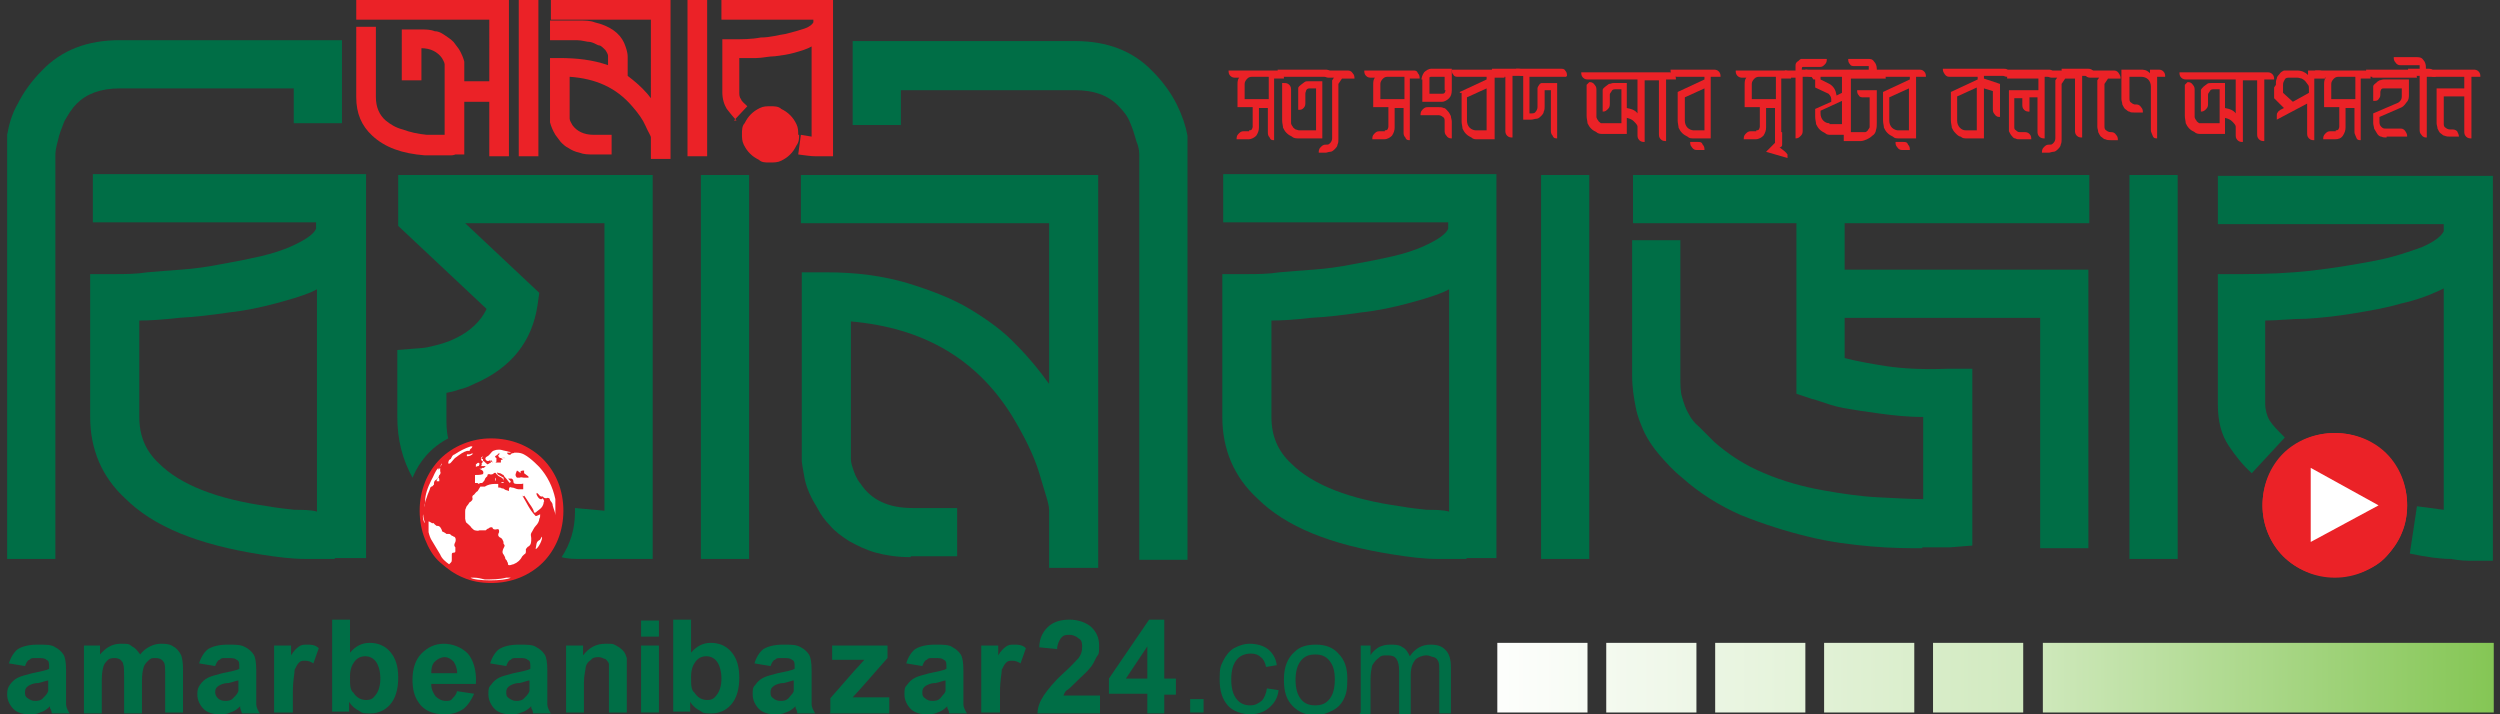 <svg xmlns="http://www.w3.org/2000/svg" xmlns:xlink="http://www.w3.org/1999/xlink" viewBox="0 0 280 80"><rect x="0" y="0" width="280" height="80" fill="#333333" stroke="none"/><defs><style>      .cls-1 {        fill: url(#linear-gradient-3);      }      .cls-1, .cls-2, .cls-3, .cls-4, .cls-5, .cls-6, .cls-7 {        isolation: isolate;      }      .cls-1, .cls-2, .cls-3, .cls-4, .cls-6, .cls-7 {        mix-blend-mode: multiply;      }      .cls-2 {        fill: url(#linear-gradient-2);      }      .cls-3 {        fill: url(#linear-gradient-5);      }      .cls-8 {        fill: #006e46;      }      .cls-9 {        fill: #fff;      }      .cls-4 {        fill: url(#linear-gradient-6);      }      .cls-6 {        fill: url(#linear-gradient-4);      }      .cls-10 {        fill: #eb2227;      }      .cls-7 {        fill: url(#linear-gradient);      }    </style><linearGradient id="linear-gradient" x1="195" y1="5.4" x2="288" y2="5.4" gradientTransform="translate(0 81.3) scale(1 -1)" gradientUnits="userSpaceOnUse"><stop offset="0" stop-color="#fff"></stop><stop offset="1" stop-color="#78c043"></stop></linearGradient><linearGradient id="linear-gradient-2" x1="155.4" y1="5.4" x2="365.4" y2="5.4" gradientTransform="translate(0 81.3) scale(1 -1)" gradientUnits="userSpaceOnUse"><stop offset="0" stop-color="#fff"></stop><stop offset="1" stop-color="#78c043"></stop></linearGradient><linearGradient id="linear-gradient-3" x1="157.9" y1="5.4" x2="367.8" y2="5.4" gradientTransform="translate(0 81.3) scale(1 -1)" gradientUnits="userSpaceOnUse"><stop offset="0" stop-color="#fff"></stop><stop offset="1" stop-color="#78c043"></stop></linearGradient><linearGradient id="linear-gradient-4" x1="160.3" y1="5.4" x2="370.3" y2="5.4" gradientTransform="translate(0 81.3) scale(1 -1)" gradientUnits="userSpaceOnUse"><stop offset="0" stop-color="#fff"></stop><stop offset="1" stop-color="#78c043"></stop></linearGradient><linearGradient id="linear-gradient-5" x1="162.7" y1="5.4" x2="372.7" y2="5.4" gradientTransform="translate(0 81.3) scale(1 -1)" gradientUnits="userSpaceOnUse"><stop offset="0" stop-color="#fff"></stop><stop offset="1" stop-color="#78c043"></stop></linearGradient><linearGradient id="linear-gradient-6" x1="165.1" y1="5.4" x2="375.1" y2="5.4" gradientTransform="translate(0 81.3) scale(1 -1)" gradientUnits="userSpaceOnUse"><stop offset="0" stop-color="#fff"></stop><stop offset="1" stop-color="#78c043"></stop></linearGradient></defs><g><g id="Layer_1"><g class="cls-5"><g id="Layer_1-2" data-name="Layer_1"><g><g><path class="cls-10" d="M139.9,14.6c.1,0,.2,0,.3-.1,0,0,.1-.2.1-.3v-2.2h-1.7v-2.5c0-.3,0-.6.2-.8h-.4c-.2,0-.4,0-.6-.2-.2-.2-.2-.4-.2-.6h5.5c.2,0,.4,0,.5.3.2.2.2.4.2.6h-1.1v6.9c-.2,0-.4,0-.5-.3-.2-.2-.2-.4-.2-.6v-2.7h-1v2.2c0,.3-.1.6-.3.9-.2.2-.5.4-.9.4h-1.3c0-.2,0-.4.2-.6.2-.2.3-.3.6-.3h.6ZM139.4,11.1h2.7v-2.5h-1.8c-.2,0-.4,0-.6.2-.2.2-.3.4-.3.6v1.7h0Z"></path><path class="cls-10" d="M148.4,7.8c.2,0,.4,0,.6.2.2.2.2.4.2.6h-5.3c-.2,0-.4,0-.6-.2-.2-.2-.2-.4-.2-.6,0,0,5.3,0,5.3,0ZM143.8,9.3c.2,0,.4,0,.6.2.2.2.2.4.2.6v3.7c0,.1.1.3.2.4,0,.1.2.2.3.3.1,0,.3.1.4.1h1.9v-4.7h-.7c-.1,0-.3,0-.4.2,0,.1-.1.2-.1.4v1c0,.2,0,.4-.2.6-.2.2-.3.2-.6.2v-2.4c0-.2.2-.3.3-.4.1-.1.3-.2.4-.3s.3-.1.5-.1h1.5v6.4h-2.7c-.2,0-.5,0-.7-.2-.2-.1-.4-.2-.6-.4s-.3-.4-.4-.6c0-.2-.1-.5-.1-.8v-4.2h.2Z"></path><path class="cls-10" d="M149.2,9l.2-.3h-.5c-.2,0-.4,0-.6-.2-.2-.2-.2-.4-.2-.6h2.8c.2,0,.4,0,.6.3.2.2.2.4.2.6h-1.4l-.4.6v6.2c0,.2,0,.4-.1.6,0,.2-.2.4-.3.5s-.3.3-.5.3-.4.1-.5.1h-.8c0-.2,0-.4.2-.6s.3-.3.6-.3.3,0,.5-.2c.1-.1.2-.3.2-.5v-6.5Z"></path><path class="cls-10" d="M155.1,14.6c.1,0,.2,0,.3-.1,0,0,.1-.2.1-.3v-2.2h-1.7v-2.5c0-.3,0-.6.2-.8h-.4c-.2,0-.4,0-.6-.2-.2-.2-.2-.4-.2-.6h5.5c.2,0,.4,0,.5.3.2.2.2.4.2.6h-1.1v6.9c-.2,0-.4,0-.5-.3-.2-.2-.2-.4-.2-.6v-2.7h-1v2.2c0,.3-.1.6-.3.9-.2.2-.5.4-.9.4h-1.3c0-.2,0-.4.2-.6.2-.2.3-.3.6-.3h.6ZM154.6,11.1h2.7v-2.5h-1.8c-.2,0-.4,0-.6.2-.2.2-.3.4-.3.6v1.7h0Z"></path><path class="cls-10" d="M161.8,13.6c0-.2,0-.4-.2-.5-.1-.1-.3-.2-.5-.2h-2c0-.2,0-.4.2-.6.2-.2.3-.3.6-.3h1.2c.2,0,.4,0,.6.1.2,0,.3.2.5.4.1.1.2.3.3.5,0,.2.1.4.1.6v1.9c-.2,0-.4,0-.6-.3-.2-.2-.2-.4-.2-.6v-1h0ZM159.2,9c0-.3.1-.6.3-.9.2-.2.5-.4.8-.4h2.3v2.4c0,.4-.1.7-.3.9s-.5.4-.8.4h-2.2v-2.5h-.1ZM161.8,10.2v-1.6h-1.5s-.2,0-.2.1v1.8h1.4c.1,0,.2,0,.3-.1,0,0,.1-.2.1-.3h-.1Z"></path><path class="cls-10" d="M163.5,10.3l3-1.4v-.3h-3.2c-.2,0-.4,0-.5-.2-.2-.2-.2-.4-.2-.6h5.1c.2,0,.4,0,.6.3.2.2.2.4.2.6h-1.1v6.9h-1.9c-.3,0-.5,0-.7-.2-.2-.1-.4-.2-.6-.4-.2-.2-.3-.4-.4-.6,0-.2-.1-.5-.1-.8v-3.2h-.2ZM166.5,14.7v-4.8l-2.2,1v2.6c0,.3.1.6.3.8s.5.3.7.3h1.2Z"></path><path class="cls-10" d="M167.9,8.6c-.2,0-.4,0-.6-.3-.2-.2-.2-.4-.2-.6h2.9c.2,0,.4,0,.6.2.2.2.2.4.2.6h-1.4v6.9c-.2,0-.4,0-.6-.2-.2-.2-.2-.4-.2-.6v-6s-.7,0-.7,0Z"></path><path class="cls-10" d="M175.4,8.6h-4.1v4.1h.2c.2,0,.4,0,.5-.2.1-.1.2-.3.2-.5v-2.1c0-.1.1-.3.2-.4,0-.1.2-.2.3-.2h1.7v6.2c-.2,0-.4,0-.5-.3-.2-.2-.2-.4-.2-.6v-4.5h-.7v1.8c0,.2,0,.4-.1.6,0,.2-.2.4-.3.5s-.3.3-.5.3-.4.1-.6.1h-.9v-4.9h0c-.2,0-.4,0-.6-.2-.1-.2-.2-.4-.2-.6h5c.2,0,.4,0,.5.2.2.2.2.4.2.6h0Z"></path><path class="cls-10" d="M178,9.2c.2,0,.4,0,.6.3.2.2.2.4.2.6v3c0,.1.1.3.2.4,0,.1.2.2.3.3h2.3v-3.8h-.7c-.1,0-.3,0-.4.2,0,.1-.2.2-.2.4v1c0,.2,0,.4-.2.6-.2.2-.3.3-.6.3v-2.4c0-.2.2-.3.3-.4.1-.1.3-.2.4-.3.2,0,.3-.1.5-.1h1.5v2.8c.6.1,1,.3,1.2.6v-3.8h-5.5c-.2,0-.4,0-.6-.2-.2-.2-.2-.4-.2-.6h9.8c.2,0,.4,0,.6.2.2.2.2.4.2.6h-1.1v6.9c-.2,0-.4,0-.6-.2-.2-.2-.2-.4-.2-.6v-6h-1.6v6.9c-.2,0-.4,0-.6-.2-.2-.2-.2-.4-.2-.6v-.9c0-.2-.2-.4-.4-.6s-.4-.3-.8-.4v1.8h-2.7c-.2,0-.5,0-.7-.2-.2-.1-.4-.2-.6-.4s-.3-.4-.4-.6c0-.2-.1-.5-.1-.8v-3.5l.3-.3Z"></path><path class="cls-10" d="M187.1,7.8h4.8c.2,0,.4,0,.6.2.2.2.2.4.2.6h-1.1v6.9h-1.9c-.3,0-.5,0-.7-.2-.2-.1-.4-.2-.6-.4-.2-.2-.3-.4-.4-.6,0-.2-.1-.5-.1-.8v-3.2l3-1.4v-.3h-3c-.2,0-.4,0-.6-.2-.2-.2-.2-.4-.2-.6ZM190.9,14.7v-4.8l-2.2,1v2.6c0,.3.1.6.3.8s.5.3.7.3h1.2ZM189.4,15.9h.8c.2,0,.4,0,.5.3.2.2.2.4.2.6h-.8c-.2,0-.4,0-.6-.3-.2-.2-.2-.4-.2-.6h.1Z"></path><path class="cls-10" d="M196.7,14.6c.1,0,.2,0,.3-.1,0,0,.1-.2.1-.3v-2.2h-1.7v-2.5c0-.3,0-.6.2-.8h-.4c-.2,0-.4,0-.6-.2-.2-.2-.2-.4-.2-.6h5.5c.2,0,.4,0,.5.3.2.2.2.4.2.6h-1.1v6.9c-.2,0-.4,0-.5-.3-.2-.2-.2-.4-.2-.6v-2.7h-1v2.2c0,.3-.1.6-.3.9-.2.2-.5.4-.9.4h-1.3c0-.2,0-.4.2-.6s.3-.3.6-.3h.6ZM196.2,11.1h2.7v-2.5h-1.8c-.2,0-.4,0-.6.2-.2.2-.3.4-.3.6v1.7h0Z"></path><path class="cls-10" d="M199.6,14.8v1.3h0c0,.2,0,.3-.2.4h-.1c.4.3.7.5.9.8v.4l-2.4-.7,1-1v-1.2h.8Z"></path><path class="cls-10" d="M203,8.6h-1.1v6c0,.2,0,.4-.2.6-.2.2-.3.3-.6.3v-6.8h-.4c-.2,0-.4,0-.6-.2-.2-.2-.2-.4-.2-.6h1.2v-.6c0-.2.1-.3.2-.4.1,0,.2-.2.4-.3h2.9c0,.2,0,.4-.2.6s-.3.3-.6.3h-1.6s-.2,0-.3,0-.1.2-.1.3h0c0,0,.4,0,.4,0,.2,0,.4,0,.5.3.2.2.2.4.2.6v-.3Z"></path><path class="cls-10" d="M202.9,8.6c-.2,0-.4,0-.5-.2-.2-.2-.2-.4-.2-.6h7.1v-.4h-1.6c-.2,0-.4,0-.5-.2-.2-.2-.2-.4-.2-.6h2.2c.3,0,.5,0,.7.3.2.2.3.5.3.8v.2h.2c.2,0,.4,0,.6.3s.2.4.2.6h-3.9v6h1.6c.1,0,.2-.1.3-.2,0-.1.2-.2.2-.4v-3.3h-.7c-.2,0-.4,0-.5-.2-.2-.2-.2-.4-.2-.6h2.2v3.7c0,.3,0,.5-.1.8,0,.2-.2.5-.4.6-.2.2-.4.3-.6.4-.2.1-.5.2-.7.2h-1.9v-.7h-1.4c-.3,0-.5,0-.7-.2-.2-.1-.4-.2-.6-.4-.2-.2-.3-.4-.4-.6,0-.2-.1-.5-.1-.8v-.9l1.8-.8v-.3c0-.2-.1-.4-.3-.6l-1.5-.7v-.9h-.2l-.2-.3ZM203.9,8.9l1,.5c.5.3.7.7.8,1.3l.6-.3v-1.8h-2.4v.3h0ZM204.9,13.9h1.4v-2.6l-2.4,1.1v.3c0,.3.1.6.3.8s.4.3.7.3h0Z"></path><path class="cls-10" d="M210.1,7.8h4.8c.2,0,.4,0,.6.2.2.2.2.4.2.6h-1.1v6.9h-1.9c-.3,0-.5,0-.7-.2-.2-.1-.4-.2-.6-.4-.2-.2-.3-.4-.4-.6,0-.2-.1-.5-.1-.8v-3.2l3-1.4v-.3h-3c-.2,0-.4,0-.6-.2-.2-.2-.2-.4-.2-.6ZM213.8,14.7v-4.8l-2.2,1v2.6c0,.3.1.6.3.8s.5.3.7.3h1.2ZM212.4,15.9h.8c.2,0,.4,0,.5.3.2.2.2.4.2.6h-.8c-.2,0-.4,0-.6-.3-.2-.2-.2-.4-.2-.6h.1Z"></path><path class="cls-10" d="M224,13.1c-.2,0-.4,0-.6-.3-.2-.2-.2-.4-.2-.6v-2l-1-.3v5.6h-1.9c-.3,0-.5,0-.7-.2-.2,0-.4-.2-.6-.4-.2-.2-.3-.4-.4-.6,0-.2-.1-.5-.1-.8v-3.2l3-1.4v-.3h-3.1c-.2,0-.4,0-.6-.3s-.2-.4-.2-.6h6.8c.2,0,.4,0,.5.2.2.2.2.4.2.6h-2.9v.3l1.8.6v3.7ZM219.2,13.5c0,.3.1.6.3.8s.4.3.7.3h1.2v-4.8l-2.2,1v2.6h0Z"></path><path class="cls-10" d="M224.9,8.6c-.2,0-.4,0-.6-.2-.2-.2-.2-.4-.2-.6h5.3c.2,0,.4,0,.5.2.2.2.2.4.2.6h-1.1v6.9c-.2,0-.4,0-.6-.2-.2-.2-.2-.4-.2-.6v-3.8h-.9v1.6c-.2,0-.4,0-.6-.2-.2-.2-.2-.4-.2-.6v-.7h-.9v3.2c0,.2,0,.3.2.4.1.1.2.2.4.2h.5c.2,0,.4,0,.6.2.2.2.2.4.2.6h-1.3c-.2,0-.3,0-.5-.1-.2,0-.3-.2-.4-.3-.1-.1-.2-.3-.3-.5v-4.6h3.3v-1.3h-3.5v-.2Z"></path><path class="cls-10" d="M230.2,9l.2-.3h-.5c-.2,0-.4,0-.6-.2-.2-.2-.2-.4-.2-.6h2.8c.2,0,.4,0,.6.3.2.2.2.4.2.6h-1.4l-.4.6v6.2c0,.2,0,.4-.1.6,0,.2-.2.4-.3.5s-.3.3-.5.3-.4.1-.5.1h-.8c0-.2,0-.4.2-.6s.3-.3.6-.3.3,0,.5-.2c.1-.1.2-.3.2-.5v-6.5Z"></path><path class="cls-10" d="M231.7,8.6c-.2,0-.4,0-.6-.3-.2-.2-.2-.4-.2-.6h2.9c.2,0,.4,0,.6.2.2.2.2.4.2.6h-1.4v6.9c-.2,0-.4,0-.6-.2-.2-.2-.2-.4-.2-.6v-6s-.7,0-.7,0Z"></path><path class="cls-10" d="M234.9,14v-5l.2-.3h-.9c-.2,0-.4,0-.6-.2-.2-.2-.2-.4-.2-.6h3.3c.2,0,.4,0,.6.3.2.3.2.4.2.6h-1.4l-.4.6v4.7c0,.2,0,.4.2.5.1.1.3.2.5.2s.4,0,.6.3c.2.2.2.4.2.6h-.8c-.2,0-.4,0-.6-.1-.2,0-.3-.2-.5-.3-.1-.1-.2-.3-.3-.5,0-.2-.1-.4-.1-.6v-.2Z"></path><path class="cls-10" d="M239.2,11.7c.2,0,.4,0,.6.3.2.2.2.4.2.6h-1c-.2,0-.4,0-.5-.1-.2,0-.3-.2-.5-.3-.1-.1-.2-.3-.3-.5,0-.2-.1-.4-.1-.6v-3.3h2.1c.4,0,.7,0,1.1.4v-.4h.9c.2,0,.4,0,.6.2.2.2.2.4.2.6h-.9v6.9c-.2,0-.4,0-.5-.3s-.2-.4-.2-.6v-4.9c0-.3-.1-.6-.3-.8s-.5-.3-.8-.3h-1.3v2.4c0,.2,0,.4.2.5.1.1.3.2.4.2h.2,0Z"></path><path class="cls-10" d="M245,9.2c.2,0,.4,0,.6.3.2.2.2.4.2.6v3c0,.1.1.3.2.4,0,.1.2.2.3.3h2.3v-3.8h-.7c-.1,0-.3,0-.4.2,0,.1-.2.2-.2.4v1c0,.2,0,.4-.2.6-.2.2-.3.3-.6.3v-2.4c0-.1.2-.3.3-.4.1-.1.3-.2.4-.3s.3-.1.5-.1h1.5v2.8c.6.1,1,.3,1.2.6v-3.8h-5.5c-.2,0-.4,0-.6-.2-.2-.2-.2-.4-.2-.6h9.8c.2,0,.4,0,.6.2.2.2.2.4.2.6h-1.1v6.9c-.2,0-.4,0-.6-.2-.2-.2-.2-.4-.2-.6v-6h-1.6v6.9c-.2,0-.4,0-.6-.2-.2-.2-.2-.4-.2-.6v-.9c0-.2-.2-.4-.4-.6-.2-.2-.4-.3-.8-.4v1.8h-2.7c-.2,0-.5,0-.7-.2-.2-.1-.4-.2-.6-.4-.2-.2-.3-.4-.4-.6,0-.2-.1-.5-.1-.8v-3.5l.3-.3Z"></path><path class="cls-10" d="M254.9,9.4c0-.2,0-.4.1-.6,0-.2.2-.4.3-.5.1-.2.3-.3.5-.4.2,0,.4,0,.6,0h.9c.5,0,.9.2,1.2.5v-.5h1.2c.2,0,.4,0,.5.3s.2.4.2.6h-1.2v6.9c-.2,0-.4,0-.6-.2s-.2-.4-.2-.6v-3.3l-3.4,1.8v-.4c0-.2,0-.3.1-.4,0-.1.2-.2.3-.3l.4-.2-1.1-1.1v-1.2l.2-.3ZM258.6,10c0-.2,0-.4-.1-.5s-.2-.3-.3-.4-.2-.2-.4-.3c-.1,0-.3-.1-.5-.1h-.9c-.2,0-.4,0-.5.2s-.2.3-.2.6v.9l1.1,1,1.8-1v-.4Z"></path><path class="cls-10" d="M261.6,14.6c.1,0,.2,0,.3-.1,0,0,.1-.2.1-.3v-2.2h-1.7v-2.5c0-.3,0-.6.2-.8h-.4c-.2,0-.4,0-.6-.2s-.2-.4-.2-.6h5.5c.2,0,.4,0,.5.3.2.2.2.4.2.6h-1.1v6.9c-.2,0-.4,0-.5-.3s-.2-.4-.2-.6v-2.7h-1v2.2c0,.3-.1.6-.3.9s-.5.4-.9.4h-1.3c0-.2,0-.4.2-.6s.3-.3.6-.3h.6ZM261.1,11.1h2.7v-2.5h-1.8c-.2,0-.4,0-.6.2s-.3.4-.3.6v1.7h0Z"></path><path class="cls-10" d="M265.7,8.6c-.2,0-.4,0-.5-.2-.2-.2-.2-.4-.2-.6h5c.2,0,.4,0,.5.3.1.3.2.4.2.6h-5ZM267.3,15.4c-.2,0-.4,0-.6-.1-.2,0-.4-.2-.5-.4s-.2-.3-.3-.5c0-.2-.1-.4-.1-.6v-1.1l2.8-1.2c.3-.2.4-.4.4-.7v-.9h-2c-.1,0-.2,0-.3.1,0,0-.1.2-.1.3v.2c0,.2,0,.4-.2.6-.1.2-.3.2-.6.2v-1.6c0-.2.2-.3.3-.4.1-.1.2-.2.4-.3.1,0,.3-.1.5-.1h2.8v1.7c0,.3,0,.6-.3.9-.2.3-.4.5-.7.6l-2.3,1v.5c0,.2,0,.4.2.6.2.2.3.2.5.2h1.6c.2,0,.4,0,.6.3s.2.4.2.6h-2.4.1Z"></path><path class="cls-10" d="M270.6,6.4c.3,0,.6,0,.8.3.2.2.3.5.3.8v.2h.3c.2,0,.4,0,.6.3.2.2.2.4.2.6h-1v6.8c-.2,0-.4,0-.6-.3-.2-.2-.2-.4-.2-.6v-6h-.5c-.2,0-.4,0-.6-.2s-.2-.4-.2-.6h1.3v-.4h-2.1c-.2,0-.4,0-.6-.3-.2-.2-.2-.4-.2-.6h2.7-.2Z"></path><path class="cls-10" d="M276.8,8.6v6.9c-.2,0-.4,0-.6-.2s-.2-.4-.2-.6v-3.9h-2.3v3c0,.2,0,.4.2.5.1.1.3.2.5.2h.2c.2,0,.4,0,.6.2.1.2.2.4.2.6h-1c-.2,0-.4,0-.6-.1-.2,0-.3-.2-.5-.3-.1-.1-.2-.3-.3-.5,0-.2-.1-.4-.1-.6v-3.9h3.1v-1.3h-3.3c-.2,0-.4,0-.5-.2-.2-.2-.2-.4-.2-.6h5c.2,0,.4,0,.6.2.2.2.2.4.2.6h-1Z"></path></g><g><g><path class="cls-10" d="M54.8,17.5v-6.1h-2.8v5.9h-1s-.2.1-.5.1h-2.9c-2.6-.2-4.5-.9-5.9-2.2-1.2-1.1-1.8-2.5-1.8-4.3V3h2.2v7.9c0,1.1.4,2,1.1,2.6.5.4,1.1.8,1.9,1,.8.3,1.7.5,2.7.6h2v-7.4s0-.2,0-.5c0-.2-.2-.5-.3-.7-.5-.7-1.3-1.1-2.3-1.1v3.6h-2.2V3.3h2.1c.6,0,1.1,0,1.6.2.5,0,.9.3,1.2.5.3.2.6.4.9.7.2.3.4.5.6.8.3.5.5,1,.6,1.4,0,.4,0,.7,0,.7v1.5h2.8V2.2h-14.9V0h17.1v17.5h-2.2ZM58.1,17.5V0h2.2v17.5h-2.2Z"></path><path class="cls-10" d="M72.9,17.8v-2.4c0-.2-.3-.6-.6-1.3s-.8-1.4-1.5-2.2c-1.8-2.1-4.1-3.1-7-3.3v4.2s0,.2,0,.5c0,.2.2.5.3.7.5.7,1.3,1.1,2.4,1.1h2v2.2h-2c-.6,0-1.1,0-1.6-.2-.5-.1-.9-.3-1.2-.5-.4-.2-.6-.4-.9-.7-.2-.3-.4-.5-.6-.8-.3-.5-.5-1-.6-1.4,0-.4,0-.7,0-.7v-6.5h1c2,0,3.8.2,5.5.8v-1c0-.3-.2-.5-.3-.7-.2-.2-.4-.4-.6-.5-.3,0-.6-.3-1.1-.4-.4,0-.9-.2-1.5-.2h-3v-2.2h3.2c.7,0,1.3,0,1.8.2,1.7.4,2.8,1.2,3.3,2.3.2.5.4,1,.4,1.6v2.1c.8.6,1.5,1.2,2.2,2l.4.5V2.2h-11.2V0h13.4v17.8h-2.2Z"></path><path class="cls-10" d="M77,17.5V0h2.2v17.5h-2.2Z"></path><path class="cls-10" d="M82.5,13.5c-.4-.4-.7-.8-1.1-1.3-.3-.5-.5-1.1-.5-1.9v-5.9h1.1c1.1,0,2.2,0,3.2-.2,1.1,0,2-.3,2.8-.4.8-.2,1.5-.4,2.1-.6.6-.2.9-.5,1-.7v-.3h-10.3V0h12.5v17.5h-2c-.5,0-1.1-.1-1.9-.2l.3-2.2,1.2.2V5.2c-.5.3-1.2.5-1.9.7-.7.2-1.4.3-2.2.4-.7,0-1.4.2-2.1.2h-1.9v3.8c0,.3,0,.6.2.8,0,.2.4.5.7.8l-1.5,1.6h.3Z"></path><path class="cls-10" d="M89.5,15.1c0,.4,0,.8-.3,1.2-.2.4-.4.7-.7,1-.3.3-.6.5-1,.7s-.8.2-1.3.2-.9,0-1.2-.3c-.4-.2-.7-.4-1-.7-.3-.3-.5-.6-.7-1s-.2-.8-.2-1.2,0-.9.3-1.2c.2-.4.4-.7.7-1,.3-.3.6-.5,1-.7s.8-.2,1.2-.2.9,0,1.2.3c.4.2.7.4,1,.7s.5.6.7,1,.2.8.2,1.2h.1Z"></path></g><path class="cls-8" d="M6.2,62.6H.8V15.1c.2-1.1.5-2.3,1.2-3.5.6-1.2,1.5-2.5,2.7-3.7,2.2-2.3,5.1-3.4,8.7-3.4h24.9v9.3h-5.4v-3.9H13.4c-2.1,0-3.7.6-4.8,1.7-.6.6-1,1.3-1.4,2-.3.8-.6,1.5-.7,2.1-.2.7-.3,1.2-.3,1.7v45.1h0Z"></path><path class="cls-8" d="M37.5,62.6h-3.3c-1.5,0-3.1-.2-5-.5-7-1.1-12-3.1-15.2-6.3-2.6-2.4-3.9-5.5-3.9-9.1v-16h2.7c1.2,0,2.4,0,3.7-.2,1.1-.1,2.4-.2,3.8-.3,1.4-.1,2.9-.3,4.4-.6,1.7-.3,3.2-.6,4.5-.9s2.5-.7,3.4-1.1c.9-.4,1.6-.8,2-1.1.4-.3.7-.6.8-.9v-.7H10.4v-5.4h30.6v43h-3.5ZM15.6,46.7c0,2.1.7,3.8,2.2,5.2,2.4,2.4,6.5,4,12.2,4.8,1.1.2,2.1.3,3,.4.9,0,1.8,0,2.5.2v-24.9l-.6.3c-1.2.5-2.6.9-4.1,1.3-1.5.4-3.3.8-5.2,1-2,.3-3.8.5-5.6.6-1.7.2-3.2.3-4.4.3v10.8Z"></path><path class="cls-8" d="M44.5,19.6h28.6v43h-8.1c-.7,0-1.4,0-2.1-.2,1-1.5,1.5-3.2,1.5-5.1s0-.3,0-.4l3.3.3V25h-15.6l8.3,7.8-.2,1.4c-.6,4-2.9,7-7.1,8.8-.6.3-1.1.5-1.6.6-.5.2-1,.3-1.5.4v2.7c0,.8,0,1.6.2,2.4-1.9,1-3.2,2.5-4,4.4-1.1-2-1.7-4.2-1.7-6.8v-7.5l2.5-.2s.5,0,1.3-.2,1.7-.4,2.7-.9c1.7-.8,2.9-2,3.5-3.3l-9.9-9.3v-5.7h-.1Z"></path><path class="cls-10" d="M63.1,57.2c0,1.1-.2,2.2-.6,3.2-.4,1-1,1.9-1.7,2.6-.7.7-1.6,1.3-2.6,1.7s-2.1.6-3.2.6-2.2-.2-3.1-.6c-1-.4-1.8-1-2.6-1.7s-1.3-1.6-1.7-2.6-.6-2.1-.6-3.2.2-2.2.6-3.2c.4-1,1-1.9,1.7-2.6.7-.7,1.6-1.3,2.6-1.7s2-.6,3.1-.6,2.2.2,3.2.6c1,.4,1.9,1,2.6,1.7.7.7,1.3,1.6,1.7,2.6s.6,2.1.6,3.2Z"></path><path class="cls-8" d="M78.5,62.6V19.6h5.4v43h-5.4Z"></path><path class="cls-8" d="M102,62.4c-1.5,0-2.8-.2-3.9-.5s-2.1-.8-3-1.3c-.8-.5-1.6-1.1-2.1-1.7-.6-.6-1.1-1.3-1.4-1.9-.8-1.3-1.3-2.4-1.5-3.5s-.3-1.7-.3-1.8h0v-21.2h2.8c3.3,0,6.3.4,9,1.2,2.6.8,5,1.7,7,2.9s3.8,2.5,5.2,4c1.5,1.5,2.7,3,3.7,4.4v-18h-27.8v-5.4h33.3v44h-5.5v-6.5c0-.7-.5-2-1.1-4.1-.6-2-1.7-4.2-3.1-6.5-4-6.4-10-9.8-18-10.5v15.3c0,.2,0,.5.2,1.1s.4,1.2.9,1.8c1.2,1.8,3.1,2.7,5.8,2.7h5v5.4h-5.2Z"></path><path class="cls-8" d="M127.6,17.6c0-.5,0-1-.3-1.7-.2-.7-.4-1.4-.7-2.1-.3-.8-.8-1.4-1.4-2-1.2-1.2-2.8-1.7-4.8-1.7h-19.5v3.9h-5.4V4.6h24.9c3.6,0,6.5,1.1,8.7,3.4,1.2,1.2,2.1,2.5,2.7,3.7.6,1.2,1,2.4,1.2,3.5v47.5h-5.4V17.6h0Z"></path><path class="cls-8" d="M164.3,62.6h-3.3c-1.5,0-3.1-.2-5-.5-7-1.1-12-3.1-15.2-6.3-2.6-2.4-3.9-5.5-3.9-9.1v-16h2.7c1.2,0,2.4,0,3.7-.2,1.1-.1,2.4-.2,3.8-.3,1.4-.1,2.9-.3,4.4-.6,1.7-.3,3.2-.6,4.5-.9s2.5-.7,3.4-1.1,1.6-.8,2-1.1.7-.6.8-.9v-.7h-25.2v-5.4h30.6v43h-3.4,0ZM142.4,46.7c0,2.1.7,3.8,2.2,5.2,2.4,2.4,6.5,4,12.2,4.8,1.1.2,2.1.3,3,.4.9,0,1.8,0,2.5.2v-24.9l-.6.3c-1.2.5-2.6.9-4.1,1.3-1.5.4-3.3.8-5.2,1-2,.3-3.8.5-5.6.6-1.7.2-3.2.3-4.4.3v10.8Z"></path><path class="cls-8" d="M172.6,62.6V19.6h5.4v43h-5.4Z"></path><path class="cls-8" d="M215.3,61.4c-1.5,0-3.4,0-5.7-.2s-4.7-.5-7.1-1.1c-2.5-.6-5-1.4-7.5-2.4-2.5-1.1-4.7-2.5-6.6-4.2-1-.8-1.8-1.7-2.5-2.5s-1.3-1.7-1.7-2.5c-.4-.9-.8-1.8-1-2.9-.2-1-.4-2.2-.4-3.5v-15.2h5.4v15.2c0,1,0,1.8.2,2.4.2.7.4,1.3.7,1.8.3.6.7,1.1,1.2,1.5.5.5,1,1,1.7,1.7,1.6,1.4,3.4,2.6,5.6,3.5,2.1.9,4.3,1.5,6.5,1.9s4.3.7,6.3.8,3.7.2,5,.2h0v-9.2c-1.9,0-3.5-.2-5-.4s-2.8-.4-3.9-.6c-1.1-.2-1.9-.5-2.5-.7s-.9-.3-1-.3l-1.8-.6v-19.1h-18.3v-5.4h51.1v5.4h-27.4v5.2h27.3v31.2h-5.4v-25.8h-21.9v4.5c1.1.3,2.7.6,4.6.9,2,.3,4.3.4,6.9.3h2.8v19.8l-2.5.2h-3.1Z"></path><path class="cls-8" d="M238.5,62.6V19.6h5.4v43h-5.4Z"></path><path class="cls-8" d="M252.2,53c-1-.9-1.8-1.9-2.6-3.1-.8-1.2-1.2-2.7-1.2-4.6v-14.6h2.7c2.7,0,5.3-.1,7.9-.4s4.9-.7,7-1.1,3.8-1,5.2-1.5c1.4-.6,2.2-1.2,2.5-1.8v-.8h-25.3v-5.4h30.8v43.1h-2.8c-.1,0-.8,0-1.9-.2-1.2,0-2.7-.2-4.6-.6l.8-5.3,3,.4v-24.8c-1.4.7-3,1.3-4.8,1.7-1.7.5-3.5.8-5.3,1.1s-3.6.5-5.3.6c-1.7,0-3.2.2-4.6.2v9.3c0,.7.2,1.4.5,1.9s.9,1.1,1.7,1.9l-3.7,4h0Z"></path><path class="cls-10" d="M269.6,56.6c0,1.1-.2,2.2-.6,3.1-.4,1-1,1.8-1.7,2.6s-1.6,1.3-2.6,1.7c-1,.4-2.1.6-3.2.6s-2.2-.2-3.2-.6-1.9-1-2.6-1.7-1.3-1.6-1.7-2.6-.6-2-.6-3.1.2-2.2.6-3.2c.4-1,1-1.9,1.7-2.6.7-.7,1.6-1.3,2.6-1.7s2.1-.6,3.2-.6,2.2.2,3.2.6c1,.4,1.9,1,2.6,1.7s1.3,1.6,1.7,2.6c.4,1,.6,2.1.6,3.2Z"></path></g><g><path class="cls-8" d="M2.8,74.6l-1.8-.3c.2-.7.6-1.3,1-1.6.5-.3,1.2-.5,2.2-.5s1.6,0,2,.3c.4.2.7.5.9.8.2.3.3.9.3,1.8v3.8c0,.3.2.7.4,1h-2c0,0,0-.3-.2-.6v-.2c-.3.3-.7.6-1.1.7-.4.2-.8.2-1.2.2-.8,0-1.4-.2-1.8-.6s-.7-1-.7-1.6.1-.8.3-1.1c.2-.3.5-.6.9-.8.4-.2.9-.3,1.6-.5.9-.2,1.6-.3,1.9-.5v-.2c0-.4,0-.7-.3-.8-.2-.2-.5-.2-1.1-.2s-.6,0-.8.2c-.2,0-.4.4-.5.7ZM5.5,76.2c-.3,0-.7.2-1.2.3-.6,0-.9.2-1.1.3-.3.2-.4.4-.4.7s0,.5.3.7.5.3.8.3.7,0,1-.4c.2-.2.4-.4.5-.7v-1.4.2Z"></path><path class="cls-8" d="M9.4,72.3h1.8v1c.7-.8,1.4-1.2,2.3-1.2s.9,0,1.3.3c.4.2.6.5.9.9.3-.4.7-.7,1.1-.9.4-.2.8-.3,1.2-.3s1,0,1.4.3c.4.2.7.6.9,1,.1.3.2.8.2,1.6v4.8h-2v-4.3c0-.7,0-1.2-.2-1.4-.2-.3-.5-.4-.9-.4s-.5,0-.8.3c-.2.2-.4.4-.5.7-.1.3-.2.8-.2,1.6v3.6h-2v-4.1c0-.7,0-1.2-.1-1.4,0-.2-.2-.4-.3-.5s-.4-.2-.6-.2-.6,0-.8.2-.4.4-.5.7c-.1.3-.2.8-.2,1.6v3.7h-2v-7.5h0Z"></path><path class="cls-8" d="M24.1,74.6l-1.8-.3c.2-.7.6-1.3,1-1.6.5-.3,1.2-.5,2.2-.5s1.5,0,2,.3c.4.2.7.5.9.8.2.3.3.9.3,1.8v3.8c0,.3.2.7.4,1h-2c0,0-.1-.3-.2-.6v-.2c-.3.3-.7.6-1.1.7-.4.2-.8.2-1.2.2-.8,0-1.4-.2-1.8-.6s-.7-1-.7-1.6.1-.8.3-1.1c.2-.3.5-.6.9-.8.4-.2.9-.3,1.6-.5.9-.2,1.6-.3,1.9-.5v-.2c0-.4,0-.7-.3-.8-.2-.2-.5-.2-1.1-.2s-.6,0-.8.2c-.2,0-.4.4-.5.7ZM26.8,76.2c-.3,0-.7.2-1.2.3-.6,0-.9.2-1.1.3-.3.2-.4.4-.4.7s.1.5.3.7c.2.2.5.3.8.3s.7,0,1-.4c.2-.2.4-.4.5-.7v-1.4.2Z"></path><path class="cls-8" d="M32.7,79.8h-2v-7.5h1.9v1.1c.3-.5.6-.8.9-1,.3-.2.5-.2.9-.2s.9,0,1.3.4l-.6,1.7c-.3-.2-.6-.3-.9-.3s-.5,0-.7.2-.3.4-.5.8c0,.4-.2,1.2-.2,2.5v2.3h-.1Z"></path><path class="cls-8" d="M37.2,79.8v-10.4h2v3.7c.6-.7,1.3-1.1,2.2-1.1s1.7.3,2.3,1,.9,1.6.9,2.9-.3,2.3-.9,3c-.6.7-1.4,1-2.2,1s-.9,0-1.3-.3c-.4-.2-.8-.5-1.1-1v1.1h-1.9ZM39.2,75.9c0,.8,0,1.4.4,1.7.3.5.8.8,1.4.8s.8-.2,1.1-.6.5-1,.5-1.8-.2-1.5-.5-1.9-.7-.6-1.2-.6-.9.2-1.2.6-.5.9-.5,1.7h0Z"></path><path class="cls-8" d="M51.1,77.4l2,.3c-.3.7-.7,1.3-1.2,1.7-.6.4-1.2.6-2.1.6-1.3,0-2.3-.4-2.9-1.3-.5-.7-.7-1.5-.7-2.6s.3-2.2,1-2.9c.7-.7,1.5-1.1,2.5-1.1s2,.4,2.7,1.1c.6.7,1,1.9.9,3.4h-5c0,.6.2,1,.5,1.4.3.3.7.5,1.1.5s.6,0,.8-.3c.2-.2.4-.4.5-.8h0ZM51.2,75.4c0-.6-.2-1-.4-1.3-.3-.3-.6-.5-1-.5s-.8.2-1.1.5-.4.7-.4,1.3h3,0Z"></path><path class="cls-8" d="M56.7,74.6l-1.8-.3c.2-.7.6-1.3,1-1.6.5-.3,1.2-.5,2.2-.5s1.6,0,2,.3c.4.2.7.5.9.8s.3.9.3,1.8v3.8c0,.3.2.7.4,1h-2c0,0,0-.3-.2-.6v-.2c-.3.3-.7.6-1.1.7-.4.2-.8.2-1.2.2-.8,0-1.4-.2-1.8-.6-.4-.4-.7-1-.7-1.6s0-.8.3-1.1c.2-.3.5-.6.9-.8.4-.2.9-.3,1.6-.5.9-.2,1.6-.3,1.9-.5v-.2c0-.4,0-.7-.3-.8-.2-.2-.5-.2-1.1-.2s-.6,0-.8.2c-.2,0-.4.4-.5.7ZM59.4,76.2c-.3,0-.7.2-1.2.3-.6,0-.9.2-1.1.3-.3.2-.4.4-.4.7s0,.5.3.7.5.3.8.3.7,0,1-.4c.2-.2.4-.4.5-.7v-1.4.2Z"></path><path class="cls-8" d="M70.2,79.8h-2v-3.8c0-.8,0-1.3,0-1.6,0-.2-.2-.4-.4-.6-.2,0-.4-.2-.7-.2s-.7,0-.9.3c-.3.2-.5.4-.6.8,0,.3-.2.9-.2,1.7v3.4h-2v-7.5h1.9v1.1c.7-.9,1.5-1.3,2.5-1.3s.8,0,1.2.2c.4.2.6.4.8.6.2.2.3.5.4.8,0,.3,0,.8,0,1.3v4.7h0Z"></path><path class="cls-8" d="M71.8,71.3v-1.8h2v1.8h-2ZM71.8,79.8v-7.5h2v7.5h-2Z"></path><path class="cls-8" d="M75.4,79.8v-10.4h2v3.7c.6-.7,1.3-1.1,2.2-1.1s1.7.3,2.3,1c.6.7.9,1.6.9,2.9s-.3,2.3-.9,3-1.4,1-2.2,1-.9,0-1.3-.3c-.4-.2-.8-.5-1.1-1v1.1h-1.9ZM77.4,75.9c0,.8,0,1.4.4,1.7.3.5.8.8,1.4.8s.8-.2,1.1-.6c.3-.4.5-1,.5-1.8s-.2-1.5-.5-1.9-.7-.6-1.2-.6-.9.2-1.2.6c-.3.4-.5.9-.5,1.7h0Z"></path><path class="cls-8" d="M86.3,74.6l-1.8-.3c.2-.7.6-1.3,1-1.6.5-.3,1.2-.5,2.2-.5s1.5,0,2,.3c.4.2.7.5.9.8.2.3.3.9.3,1.8v3.8c0,.3.2.7.4,1h-2c0,0,0-.3-.2-.6v-.2c-.3.3-.7.6-1.1.7-.4.2-.8.2-1.2.2-.8,0-1.4-.2-1.8-.6s-.7-1-.7-1.6,0-.8.3-1.1c.2-.3.5-.6.9-.8.4-.2.9-.3,1.6-.5.9-.2,1.6-.3,1.9-.5v-.2c0-.4,0-.7-.3-.8-.2-.2-.5-.2-1.1-.2s-.6,0-.8.2c-.2,0-.4.4-.5.7ZM89,76.2c-.3,0-.7.2-1.2.3-.6,0-.9.2-1.1.3-.3.2-.4.4-.4.7s0,.5.3.7c.2.2.5.3.8.3s.7,0,1-.4.4-.4.5-.7v-1.4.2Z"></path><path class="cls-8" d="M93,79.8v-1.6l2.8-3.2c.5-.5.8-.9,1-1.1h-3.6v-1.6h6.2v1.4l-2.9,3.3-1,1.1h4.1v1.8h-6.7,0Z"></path><path class="cls-8" d="M103.3,74.6l-1.8-.3c.2-.7.6-1.3,1-1.6.5-.3,1.2-.5,2.2-.5s1.6,0,2,.3c.4.2.7.5.9.8.2.3.3.9.3,1.8v3.8c0,.3.2.7.4,1h-2c0,0,0-.3-.2-.6v-.2c-.3.3-.7.6-1.1.7-.4.2-.8.2-1.2.2-.8,0-1.4-.2-1.8-.6s-.7-1-.7-1.6,0-.8.3-1.1c.2-.3.5-.6.9-.8.4-.2.9-.3,1.6-.5.9-.2,1.6-.3,1.9-.5v-.2c0-.4,0-.7-.3-.8-.2-.2-.5-.2-1.1-.2s-.6,0-.8.2c-.2,0-.4.4-.5.7ZM106,76.2c-.3,0-.7.2-1.2.3-.6,0-.9.2-1.1.3-.3.2-.4.4-.4.7s0,.5.3.7c.2.2.5.3.8.3s.7,0,1-.4.4-.4.5-.7v-1.4.2Z"></path><path class="cls-8" d="M111.9,79.8h-2v-7.5h1.9v1.1c.3-.5.6-.8.9-1s.5-.2.9-.2.9,0,1.3.4l-.6,1.7c-.3-.2-.6-.3-.9-.3s-.5,0-.7.2-.3.4-.5.8c0,.4-.2,1.2-.2,2.5v2.3h-.1Z"></path><path class="cls-8" d="M123.2,78v1.9h-7c0-.7.3-1.4.7-2,.4-.6,1.1-1.5,2.2-2.5.9-.8,1.4-1.4,1.7-1.7.3-.4.4-.8.4-1.2s0-.8-.4-1c-.2-.2-.6-.4-1-.4s-.7,0-1,.4c-.2.3-.4.7-.4,1.2l-2-.2c0-1.1.5-1.9,1.1-2.4s1.4-.7,2.3-.7,1.8.3,2.4.8c.6.6.9,1.2.9,2.1s0,.9-.3,1.3c-.2.4-.4.9-.8,1.3-.2.3-.7.7-1.3,1.3s-1,1-1.2,1.1-.3.4-.4.6h4.1Z"></path><path class="cls-8" d="M128.5,79.8v-2.1h-4.3v-1.7l4.5-6.6h1.7v6.6h1.3v1.8h-1.3v2.1h-1.9ZM128.5,76v-3.6l-2.4,3.6h2.4Z"></path><path class="cls-8" d="M133.3,79.8v-1.5h1.5v1.5h-1.5Z"></path><path class="cls-8" d="M141.9,77.1l1.3.2c-.1.9-.5,1.5-1.1,2s-1.3.7-2.1.7-1.9-.3-2.5-1-.9-1.6-.9-2.9.1-1.5.4-2.1c.3-.6.7-1.1,1.2-1.4.6-.3,1.1-.5,1.8-.5s1.5.2,2,.6.9,1,1,1.8l-1.2.2c-.1-.5-.3-.9-.6-1.1-.3-.3-.7-.4-1.1-.4-.6,0-1.2.2-1.6.7-.4.5-.6,1.2-.6,2.2s.2,1.7.6,2.2c.4.5.9.7,1.5.7s.9-.2,1.3-.5c.3-.3.5-.8.6-1.4h0Z"></path><path class="cls-8" d="M143.8,76.1c0-1.4.4-2.4,1.2-3.1.6-.6,1.4-.8,2.4-.8s1.9.3,2.5,1c.7.7,1,1.6,1,2.8s-.1,1.7-.4,2.3c-.3.6-.7,1-1.3,1.3s-1.2.5-1.8.5c-1.1,0-1.9-.3-2.6-1s-1-1.6-1-2.9h0ZM145.1,76.1c0,1,.2,1.7.6,2.2.4.5.9.7,1.6.7s1.2-.2,1.6-.7c.4-.5.6-1.2.6-2.2s-.2-1.6-.6-2.1c-.4-.5-.9-.7-1.6-.7s-1.2.2-1.6.7c-.4.5-.6,1.2-.6,2.2h0Z"></path><path class="cls-8" d="M152.4,79.8v-7.5h1.1v1.1c.2-.4.6-.7.9-.9.4-.2.8-.3,1.3-.3s1,0,1.4.3c.4.2.6.6.8,1,.6-.9,1.4-1.3,2.3-1.3s1.3.2,1.7.6.6,1,.6,1.9v5.2h-1.3v-4.7c0-.5,0-.9-.1-1.1s-.2-.4-.5-.5c-.2,0-.5-.2-.8-.2-.5,0-1,.2-1.3.5-.3.4-.5.9-.5,1.7v4.4h-1.3v-4.9c0-.6-.1-1-.3-1.3s-.5-.4-1-.4-.7,0-1,.3c-.3.2-.5.5-.7.8-.1.4-.2.9-.2,1.6v3.9h-1.3l.2-.2Z"></path></g><g><circle class="cls-10" cx="261.5" cy="56.6" r="8.1"></circle><polygon class="cls-9" points="258.8 52.4 258.8 60.7 266.4 56.6 258.8 52.4"></polygon></g><rect class="cls-7" x="228.8" y="72" width="50.5" height="7.8"></rect><rect class="cls-2" x="216.5" y="72" width="10.1" height="7.8"></rect><rect class="cls-1" x="204.3" y="72" width="10.1" height="7.8"></rect><rect class="cls-6" x="192.1" y="72" width="10.1" height="7.8"></rect><rect class="cls-3" x="179.9" y="72" width="10.1" height="7.8"></rect><rect class="cls-4" x="167.7" y="72" width="10.1" height="7.8"></rect></g></g></g><g><path class="cls-9" d="M53.8,54.5c.1,0,.4,0,.5,0,.3-.2.7-.3,1.1-.3,0,0,0,0,.1,0,0,0,.3,0,.3,0,0,.1,0,.2,0,.4,0,0,0,0,0,0,.1,0,.3,0,.4.1.1,0,.2,0,.3.1.1.1.3.1.5.2,0,0,0-.1,0-.2,0-.2.1-.3.3-.2.3,0,.5.2.8.2.2,0,.3,0,.5,0,0,0,0,0,0,0,0-.2,0-.4,0-.6,0-.1,0,0-.2,0,0,0-.2,0-.3,0,0,0,0,0-.1,0-.3,0-.5,0-.5-.3,0,0,0-.2-.2-.3-.1,0-.2,0-.3,0,0,0,0,0-.1,0,.1.1.2.2.3.3,0,0,0,.1-.1.2,0,0,0,0,0,0-.2-.2-.3-.4-.5-.6,0,0-.2-.2-.2-.3-.1,0-.3-.2-.4-.2,0,0-.2,0-.3-.1,0,0,0,0,0,0,0,0,0,.1,0,.2.2.1.5.3.7.4,0,0,0,0,.2,0-.1,0-.2,0-.2,0v.4s0,0,0,0c0-.3-.2-.4-.4-.5-.1,0-.3-.2-.4-.3-.1-.2-.2-.2-.4,0-.1,0-.2.1-.4,0,0,0-.2,0-.2.1,0,0,0,.2-.1.2,0,0-.2.2-.2.3,0,.1-.2.3-.3.4,0,0-.1,0-.2,0-.1,0-.2.2-.3,0,0,0-.1,0-.3,0,0-.1,0-.3,0-.4,0-.1,0-.3,0-.5.3,0,.6,0,.9-.1.1-.3,0-.4-.4-.6,0,0,.1,0,.1,0,0,0,.2,0,.2-.1,0,0,.1,0,.2,0,.1-.1.3-.3.4-.4.1,0,.3-.2.4-.2,0-.1-.2-.3,0-.4,0,0,0,.2,0,.3,0,0,0,0,0,0h0c0,0,.2.1.2.1.2,0,.4,0,.6,0,0,0,.2,0,.3,0,0-.1,0-.2,0-.3,0,0,.1,0,.2,0,0,0,0-.1-.2-.2.2,0,.3,0,.5,0,0,0,0,0,0,0-.3-.1-.7.2-.8-.3,0,0,.1-.1.2-.2,0,0,0,0,0,0,0,0-.2,0-.2,0,0,0-.1.2-.2.2-.2.1-.2.2,0,.3,0,0,0,0,0,0,0,.1,0,.3,0,.4,0,0-.1.1-.2.2,0,0,0,0-.1,0-.1-.1-.2-.2-.3-.4,0,0-.1,0-.2.1-.2.1-.3,0-.4-.1-.1-.2,0-.3.2-.4.2-.1.3-.3.5-.5.2-.2.7-.3,1.1-.2.3.1.5.1.8.2,0,0,.2,0,.2.1,0,0,0,0,0,0-.1,0-.2,0-.4,0,0,.2.3.3.4.2.1-.2.3-.1.4-.2,0,0,.2,0,.3,0,.6,0,1,.3,1.4.6.4.3.8.7,1.1,1,.9,1,1.5,2.2,1.8,3.6,0,.2,0,.5,0,.8,0,.3,0,.5,0,.8,0,0,0,.1,0,.2,0,0,0,0,0,0,0-.3-.2-.7-.3-1.1,0-.3-.2-.4-.3-.6,0-.2-.2-.3-.4-.2-.1,0-.3,0-.4-.2-.4.1-.4-.3-.7-.4h0c0,0,0,.2,0,.2.1.2.2.4.4.5,0,0,.1,0,.2,0,0,0,0,0,0-.1,0,0,.2.1.2.2,0,0,.1.2,0,.2,0,.2-.1.5-.3.7-.2.2-.4.3-.6.5-.1,0-.2,0-.2,0,0-.3-.2-.5-.3-.7-.3-.4-.5-.8-.8-1.2,0,0,0,.2-.2,0,.5.8.8,1.6,1.5,2.3.1,0,.3-.1.5-.2,0,.2,0,.4-.1.5,0,.3-.2.6-.4.8-.2.2-.3.5-.5.8-.1.2,0,.4,0,.6,0,.4,0,.7-.3.9-.1,0-.2.2-.3.3,0,0,0,.1,0,.2,0,.2,0,.3-.2.4,0,0-.1.1-.2.2-.2.4-.5.7-1,.9-.1,0-.3.1-.4.1-.1,0-.2,0-.2-.1,0,0,0-.2-.1-.3,0-.1-.1-.2-.2-.3,0-.2-.1-.3-.2-.5-.2-.2-.1-.5,0-.7.1-.2.2-.3,0-.5,0-.1,0-.3-.1-.4,0-.1-.2-.3-.3-.3-.3-.2-.2-.4-.1-.6,0-.3,0-.4-.4-.3-.1,0-.2,0-.3-.1,0-.2-.3-.2-.5,0-.1,0-.2.1-.3.2-.2,0-.4,0-.5,0,0,0-.1,0-.2,0-.2.1-.4,0-.5,0-.1,0-.3-.2-.4-.3-.1-.2-.4-.4-.6-.6,0,0-.1-.3-.1-.4,0-.3,0-.6,0-.8,0-.1,0-.3.1-.4,0-.2.2-.3.3-.5,0,0,.1-.2.2-.2.1-.1.3-.2.2-.5,0-.1,0-.2.2-.3.1-.1.2-.3.4-.4ZM58.3,53c-.1-.1-.2-.2-.4-.3-.1.3-.3.5,0,.8,0,0,0,0-.1,0,.2,0,.3,0,.4,0,.2-.1.3,0,.5,0,0,0,.2,0,.3,0,0,0,.1,0,.2,0,0,0,0-.2-.1-.2-.1-.1-.3-.2-.4-.3,0,0,0-.2,0-.3-.1,0-.3,0-.4.1,0,0,0,0,0,0,0,0,.2,0,.2,0,0,0-.1,0-.2,0Z"></path><path class="cls-9" d="M50.3,63.2c-.4-.3-.8-.6-1-1.1-.3-.5-.6-1-.9-1.5-.2-.3-.3-.6-.4-1,0-.3,0-.7,0-1,0,0,0-.1,0-.2.1,0,.2.1.4.2,0,0,.1,0,.2,0,0,.1.2.2.3.3,0,0,0,0,.1,0,.3,0,.4.3.5.5,0,0,0,.1,0,.1.2.1.4.2.5.3,0,0,.2,0,.3,0,.1,0,.2.1.3.2,0,0,.1,0,.2.1.2,0,.3.3.2.6-.1.2-.2.4,0,.6,0,.1,0,.2,0,.4,0,.1,0,.2-.2.2-.2,0-.2.1-.2.3,0,.1,0,.3,0,.5,0,.1,0,.2-.1.3Z"></path><path class="cls-9" d="M49.1,53.5s0,0,0,0c0,0-.1.1-.2.2-.2.1-.3.2-.3.5,0,0,0,0,0,.1-.1,0-.1.2-.3.2,0,0,0,0-.1.1-.1.4-.3.7-.4,1.1,0,0,0,0,0,0-.1.3-.3.7-.2,1.1h0s0-.1,0-.1c0,0,0-.1,0-.2,0,0,0-.1,0-.2,0-.9.3-1.7.7-2.5,0,0,0,0,0,0,.3-.5.4-1,.8-1.4,0,0,0,0,0,0,0,0,0,.2,0,.2,0,0,0,0,0,0,0,0,.1-.1.2-.2,0,.1,0,.2,0,.2,0,0,0,.1,0,.2.1.1,0,.4-.1.4h0Z"></path><path class="cls-9" d="M50.2,52c0-.2,0-.5.3-.6,0,0,0-.1.1-.2,0-.1.2-.3.3-.3.6-.4,1.2-.7,1.8-.9,0,0,.1,0,.2,0,0,0,0,0,0,0,0,0,0,.1-.1.2,0,0-.2.1-.2.3,0,0-.1,0-.2,0,0,0,0,0,0,0,0,0,0,0-.1,0-.4.1-.8.4-1.2.7-.2.1-.3.3-.5.5-.1.1-.2.3-.4.2Z"></path><path class="cls-9" d="M57.2,64.7c-.6.4-4,.4-4.5,0,.1,0,.3,0,.4,0,.4,0,.8.1,1.2.2.8,0,1.6,0,2.4-.2,0,0,.2,0,.3,0,0,0,.2,0,.3,0Z"></path><path class="cls-9" d="M53.9,51.4s0,0,0,0c0,0,.1,0,.2,0,0,0,0,.1,0,.2.2.1.3.3.5.4,0,.2-.1.2-.3.2-.1,0-.2,0-.4,0,0,0,0-.1.1-.2,0,0,0,0-.1,0,0,0,.1-.2.2-.3,0,0-.2-.1-.2-.2-.1-.2,0-.3.2-.4Z"></path><path class="cls-9" d="M60,61.5s0,0,0-.1c.1-.3,0-.7.4-.9.1,0,.2-.3.3-.4.1.3-.4,1.3-.7,1.4Z"></path><path class="cls-9" d="M53.3,52c.1,0,.2-.3.4-.1,0,.1,0,.2-.1.3,0,0-.2,0-.3.1,0-.1,0-.2,0-.4Z"></path><path class="cls-9" d="M53,50.8c-.2.2-.4.3-.7.3,0,0-.1-.3.2-.2,0,0,.2,0,.3-.1,0,0,.1,0,.2,0,0,0,0,0,0,0Z"></path><path class="cls-9" d="M49.1,53.5c0,0,.1,0,.1.2,0,0,0,.2,0,.2-.1,0-.2,0-.3,0,0-.1.1-.3.2-.4,0,0,0,0,0,0Z"></path><path class="cls-9" d="M47.4,57.6c0,.3.1.7.2,1-.2-.2-.3-.7-.2-1Z"></path><path class="cls-9" d="M49.5,52c-.1.1-.2.3-.3.4h0c.1-.2.2-.3.3-.5h0Z"></path><path class="cls-9" d="M55.5,53.9c0-.1-.1-.3,0-.4,0,.1.1.2,0,.4Z"></path><path class="cls-9" d="M56.4,53.9c0,0,0,.1,0,.2-.1,0-.2,0-.3-.1,0,0,0,0,0,0,.1,0,.2,0,.3,0Z"></path></g></g></g></svg>